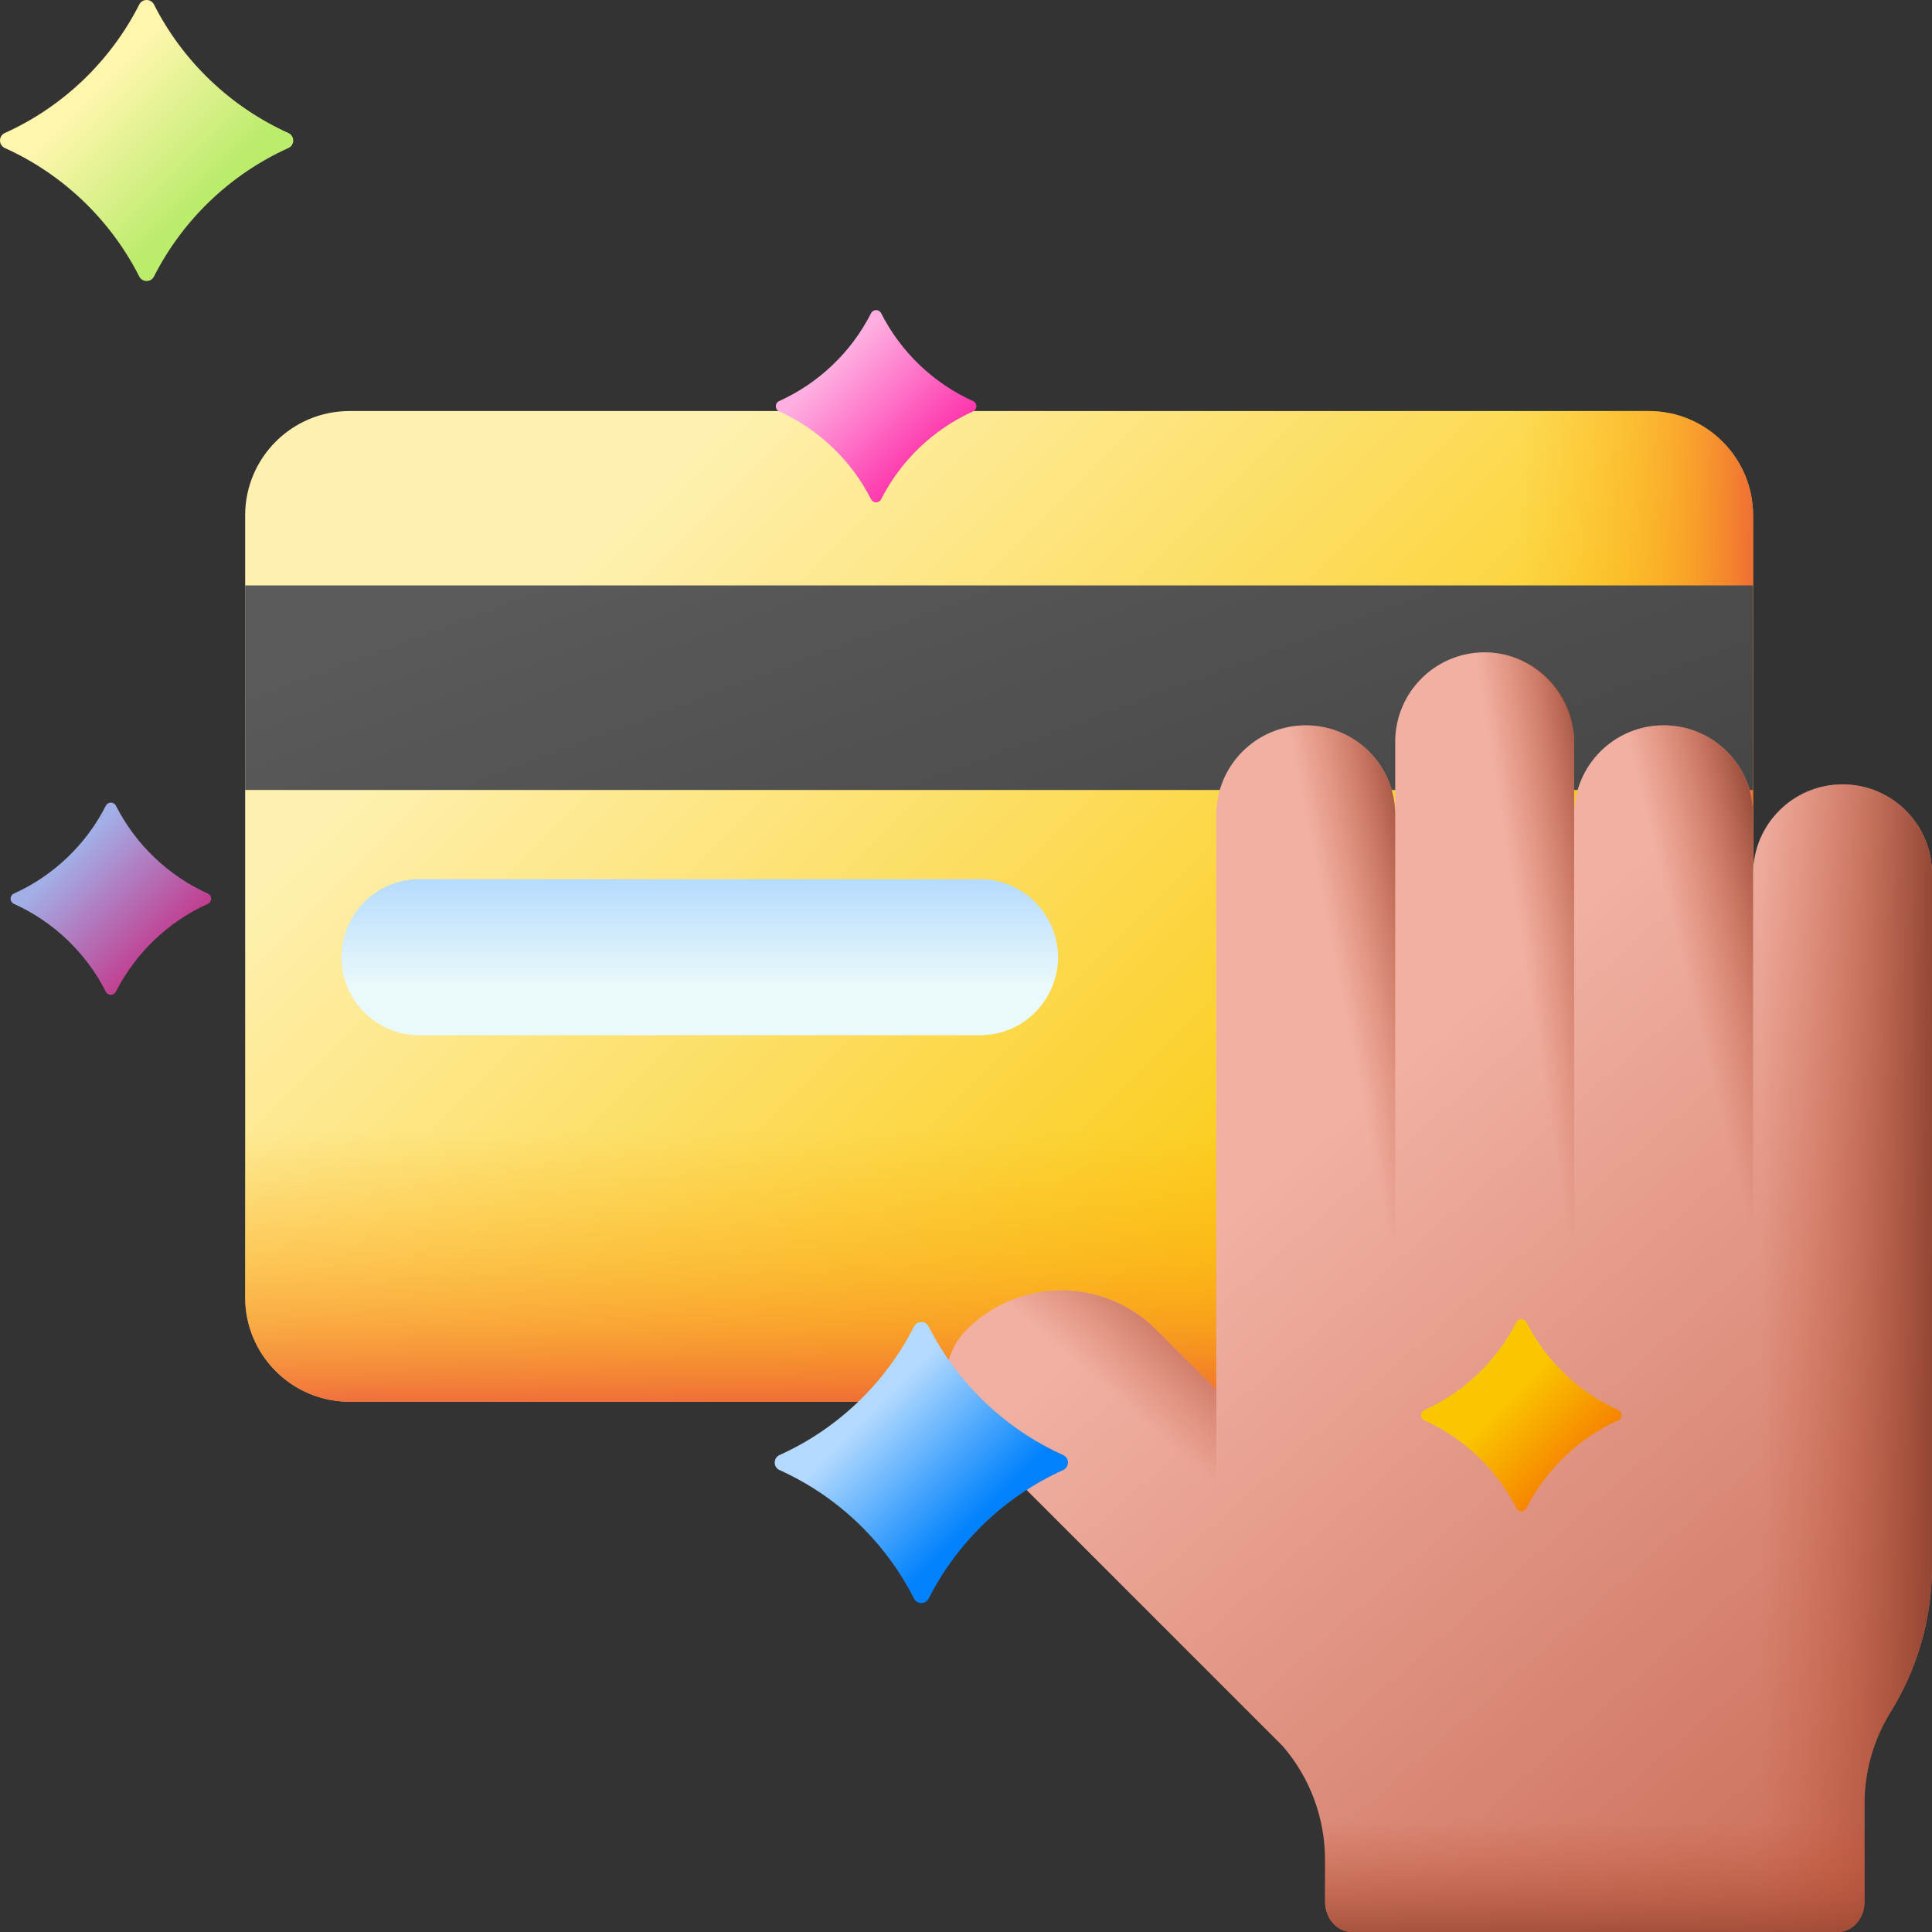 <svg id="Capa_1" enable-background="new 0 0 510 510" height="512" viewBox="0 0 510 510" width="512" xmlns="http://www.w3.org/2000/svg" xmlns:xlink="http://www.w3.org/1999/xlink"><rect x="0" y="0" width="510" height="510" fill="#333333" stroke="none"/><linearGradient id="SVGID_1_" gradientUnits="userSpaceOnUse" x1="164.389" x2="363.35" y1="139.905" y2="338.867"><stop offset="0" stop-color="#fef0ae"/><stop offset="1" stop-color="#fac600"/></linearGradient><linearGradient id="lg1"><stop offset="0" stop-color="#fea613" stop-opacity="0"/><stop offset=".241" stop-color="#fda315" stop-opacity=".241"/><stop offset=".435" stop-color="#fb991a" stop-opacity=".435"/><stop offset=".613" stop-color="#f88822" stop-opacity=".613"/><stop offset=".78" stop-color="#f2702e" stop-opacity=".78"/><stop offset=".94" stop-color="#ec523d" stop-opacity=".94"/><stop offset="1" stop-color="#e94444"/></linearGradient><linearGradient id="SVGID_00000119091778768660631050000009404367159519197864_" gradientUnits="userSpaceOnUse" x1="263.743" x2="263.743" xlink:href="#lg1" y1="298.529" y2="380.57"/><linearGradient id="SVGID_00000092422872298304085030000007546198657974893451_" gradientUnits="userSpaceOnUse" x1="401.274" x2="471.8" xlink:href="#lg1" y1="239.259" y2="239.259"/><linearGradient id="SVGID_00000049944417365095212190000001137288447718812843_" gradientUnits="userSpaceOnUse" x1="239.519" x2="302.516" y1="116.36" y2="285.851"><stop offset="0" stop-color="#5a5a5a"/><stop offset="1" stop-color="#444"/></linearGradient><linearGradient id="SVGID_00000115480667464492646910000003438928170021322889_" gradientUnits="userSpaceOnUse" x1="184.719" x2="184.719" y1="259.942" y2="231.018"><stop offset="0" stop-color="#eaf9fa"/><stop offset="1" stop-color="#b3dafe"/></linearGradient><linearGradient id="SVGID_00000005253808193750949360000016718998266990604690_" gradientUnits="userSpaceOnUse" x1="362.911" x2="522.611" y1="287.364" y2="468.983"><stop offset="0" stop-color="#f1b0a2"/><stop offset="1" stop-color="#ca6e59"/></linearGradient><linearGradient id="lg2"><stop offset="0" stop-color="#c4573a" stop-opacity="0"/><stop offset=".234" stop-color="#be5539" stop-opacity=".234"/><stop offset=".545" stop-color="#ad4e35" stop-opacity=".545"/><stop offset=".898" stop-color="#914330" stop-opacity=".898"/><stop offset="1" stop-color="#883f2e"/></linearGradient><linearGradient id="SVGID_00000149372553903779149430000015999577237614213281_" gradientUnits="userSpaceOnUse" x1="464.861" x2="513.275" xlink:href="#lg2" y1="341.098" y2="341.098"/><linearGradient id="SVGID_00000118360810385597147680000018142839367560140447_" gradientUnits="userSpaceOnUse" x1="314.13" x2="341.623" xlink:href="#lg2" y1="386.127" y2="354.451"/><linearGradient id="SVGID_00000114038683140170348100000018298925487413979280_" gradientUnits="userSpaceOnUse" x1="356.438" x2="385.574" xlink:href="#lg2" y1="274.218" y2="268.391"/><linearGradient id="SVGID_00000045600553006813288110000006595704871775779742_" gradientUnits="userSpaceOnUse" x1="401.731" x2="429.674" xlink:href="#lg2" y1="249.289" y2="244.767"/><linearGradient id="SVGID_00000078016781521521082790000010397576236798197397_" gradientUnits="userSpaceOnUse" x1="445.616" x2="476.097" xlink:href="#lg2" y1="259.725" y2="252.105"/><linearGradient id="SVGID_00000156561152708398582650000010461515694156990338_" gradientUnits="userSpaceOnUse" x1="415.544" x2="415.544" xlink:href="#lg2" y1="480.419" y2="518.083"/><linearGradient id="SVGID_00000003090288380852302200000008903965138030305957_" gradientUnits="userSpaceOnUse" x1="25.439" x2="53.468" y1="23.827" y2="51.856"><stop offset="0" stop-color="#fef6ad"/><stop offset="1" stop-color="#bbec6c"/></linearGradient><linearGradient id="SVGID_00000139294432349218014450000016232052526919623582_" gradientUnits="userSpaceOnUse" x1="229.947" x2="257.976" y1="372.813" y2="400.842"><stop offset="0" stop-color="#b3dafe"/><stop offset="1" stop-color="#0182fc"/></linearGradient><linearGradient id="SVGID_00000023277020393518401250000017771732736993254582_" gradientUnits="userSpaceOnUse" x1="397.385" x2="422.533" y1="369.364" y2="394.512"><stop offset="0" stop-color="#fac600"/><stop offset="1" stop-color="#f46700"/></linearGradient><linearGradient id="SVGID_00000083794008784937370050000010399821029517083015_" gradientUnits="userSpaceOnUse" x1="18.237" x2="45.111" y1="226.205" y2="253.079"><stop offset="0" stop-color="#a2aee6"/><stop offset="1" stop-color="#c53287"/></linearGradient><linearGradient id="SVGID_00000047049170344452802580000018282527218359383992_" gradientUnits="userSpaceOnUse" x1="220.237" x2="247.111" y1="96.205" y2="123.079"><stop offset="0" stop-color="#feaee1"/><stop offset="1" stop-color="#fe2aa8"/></linearGradient><g><g><g><path d="m435.216 370.014h-342.946c-15.218 0-27.554-12.336-27.554-27.554v-206.401c0-15.218 12.336-27.554 27.554-27.554h342.946c15.218 0 27.554 12.336 27.554 27.554v206.401c0 15.218-12.336 27.554-27.554 27.554z" fill="url(#SVGID_1_)"/><path d="m64.716 190.534v151.926c0 15.218 12.336 27.554 27.554 27.554h342.946c15.218 0 27.554-12.336 27.554-27.554v-151.926z" fill="url(#SVGID_00000119091778768660631050000009404367159519197864_)"/><path d="m435.216 108.505h-221.433v261.509h221.433c15.218 0 27.554-12.336 27.554-27.554v-206.401c.001-15.218-12.336-27.554-27.554-27.554z" fill="url(#SVGID_00000092422872298304085030000007546198657974893451_)"/></g><path d="m64.716 154.536h398.055v53.997h-398.055z" fill="url(#SVGID_00000049944417365095212190000001137288447718812843_)"/><path d="m258.682 273.279h-147.95c-11.377 0-20.6-9.223-20.6-20.6 0-11.377 9.223-20.6 20.6-20.6h147.95c8.094 0 15.439 4.74 18.772 12.116 6.162 13.635-3.81 29.084-18.772 29.084z" fill="url(#SVGID_00000115480667464492646910000003438928170021322889_)"/></g><g><g><g><g><g><g><g><g><g><g><path d="m486.384 207.054c-13.043 0-23.616 10.573-23.616 23.616v-15.588c0-13.043-10.573-23.616-23.616-23.616s-23.616 10.573-23.616 23.616v-18.803c0-13.242-10.837-24.331-24.076-24.078-12.83.245-23.155 10.723-23.155 23.611v19.27c0-13.043-10.573-23.616-23.616-23.616-13.043 0-23.616 10.573-23.616 23.616v151.784l-15.878-15.878c-13.808-13.808-36.195-13.808-50.003 0-7.324 7.324-7.324 19.198 0 26.522l83.337 83.337c.041.048.083.094.124.141.023.027.045.056.069.083 7.174 8.339 11.066 19.004 11.066 30.005v10.969c0 4.393 3.162 7.955 7.062 7.955h128.263c3.9 0 7.062-3.562 7.062-7.955v-25.845c0-8.571 2.367-16.984 6.887-24.266 6.934-11.172 10.938-24.352 10.938-38.468v-182.796c0-13.043-10.573-23.616-23.616-23.616z" fill="url(#SVGID_00000005253808193750949360000016718998266990604690_)"/><path d="m510 230.67c0-13.043-10.573-23.616-23.616-23.616-13.043 0-23.616 10.573-23.616 23.616v-15.588c0-13.043-10.573-23.616-23.616-23.616-13.043 0-23.616 10.573-23.616 23.616v-18.803c0-13.242-10.837-24.331-24.076-24.078-12.83.245-23.155 10.723-23.155 23.611v19.27c0-13.043-10.573-23.616-23.616-23.616-13.043 0-23.616 10.573-23.616 23.616v198.384c0 18.188 6.649 34.821 17.648 47.606 7.174 8.339 11.066 19.004 11.066 30.005v10.969c0 4.393 3.162 7.954 7.062 7.954h128.263c3.9 0 7.062-3.562 7.062-7.954v-25.846c0-8.571 2.367-16.984 6.887-24.266 6.935-11.172 10.939-24.352 10.939-38.468z" fill="url(#SVGID_00000149372553903779149430000015999577237614213281_)"/><path d="m321.074 413.466v-46.6l-15.878-15.878c-13.808-13.808-36.195-13.808-50.003 0-7.324 7.324-7.324 19.198 0 26.522l83.337 83.337c.041.048.083.094.124.141-10.957-12.774-17.58-29.373-17.58-47.522z" fill="url(#SVGID_00000118360810385597147680000018142839367560140447_)"/><g><path d="m368.303 215.081v110.965h-6.407c-22.543 0-40.82 18.277-40.82 40.82v-151.785c0-13.039 10.571-23.617 23.61-23.617 13.047 0 23.617 10.578 23.617 23.617z" fill="url(#SVGID_00000114038683140170348100000018298925487413979280_)"/><path d="m415.537 195.813v130.233h-47.234v-130.233c0-13.046 10.578-23.617 23.617-23.617 13.046 0 23.617 10.571 23.617 23.617z" fill="url(#SVGID_00000045600553006813288110000006595704871775779742_)"/><path d="m462.771 215.081v110.965h-47.234v-110.965c0-13.039 10.571-23.617 23.617-23.617 13.039 0 23.617 10.578 23.617 23.617z" fill="url(#SVGID_00000078016781521521082790000010397576236798197397_)"/></g></g><path d="m321.133 416.055c.599 17.174 7.115 32.841 17.589 45.016 7.174 8.339 11.066 19.004 11.066 30.005v10.969c0 4.393 3.162 7.954 7.062 7.954h128.263c3.9 0 7.062-3.561 7.062-7.954v-25.845c0-8.571 2.367-16.984 6.887-24.266 6.508-10.486 10.434-22.741 10.892-35.878h-188.821z" fill="url(#SVGID_00000156561152708398582650000010461515694156990338_)"/></g></g></g></g></g></g></g></g></g><g><path d="m36.761 72.99c-7.598-14.962-20.142-26.987-35.486-33.914-1.7-.767-1.7-3.2 0-3.968 15.344-6.927 27.888-18.952 35.486-33.914.809-1.593 3.078-1.593 3.887 0 7.598 14.962 20.142 26.987 35.486 33.914 1.7.767 1.7 3.2 0 3.968-15.344 6.927-27.889 18.952-35.486 33.914-.809 1.593-3.078 1.593-3.887 0z" fill="url(#SVGID_00000003090288380852302200000008903965138030305957_)"/><path d="m241.269 421.976c-7.598-14.962-20.142-26.987-35.486-33.914-1.7-.767-1.7-3.2 0-3.968 15.344-6.927 27.888-18.952 35.486-33.914.809-1.593 3.078-1.593 3.887 0 7.598 14.962 20.142 26.987 35.486 33.914 1.7.767 1.7 3.2 0 3.968-15.344 6.927-27.888 18.952-35.486 33.914-.809 1.593-3.078 1.593-3.887 0z" fill="url(#SVGID_00000139294432349218014450000016232052526919623582_)"/><path d="m400.273 398.136c-5.197-10.234-13.777-18.46-24.273-23.198-1.163-.525-1.163-2.189 0-2.714 10.495-4.738 19.076-12.963 24.273-23.198.553-1.089 2.105-1.089 2.659 0 5.197 10.234 13.777 18.46 24.273 23.198 1.163.525 1.163 2.189 0 2.714-10.495 4.738-19.076 12.963-24.273 23.198-.554 1.089-2.106 1.089-2.659 0z" fill="url(#SVGID_00000023277020393518401250000017771732736993254582_)"/><path d="m27.939 261.79c-5.197-10.234-13.777-18.46-24.273-23.198-1.163-.525-1.163-2.189 0-2.714 10.495-4.738 19.076-12.963 24.273-23.198.553-1.089 2.105-1.089 2.658 0 5.197 10.234 13.777 18.46 24.273 23.198 1.163.525 1.163 2.189 0 2.714-10.495 4.738-19.076 12.963-24.273 23.198-.553 1.09-2.105 1.09-2.658 0z" fill="url(#SVGID_00000083794008784937370050000010399821029517083015_)"/><path d="m229.939 131.79c-5.197-10.234-13.777-18.46-24.273-23.198-1.163-.525-1.163-2.189 0-2.714 10.495-4.738 19.076-12.963 24.273-23.198.553-1.089 2.105-1.089 2.658 0 5.197 10.234 13.777 18.46 24.273 23.198 1.163.525 1.163 2.189 0 2.714-10.495 4.738-19.076 12.963-24.273 23.198-.553 1.09-2.105 1.09-2.658 0z" fill="url(#SVGID_00000047049170344452802580000018282527218359383992_)"/></g></g></svg>